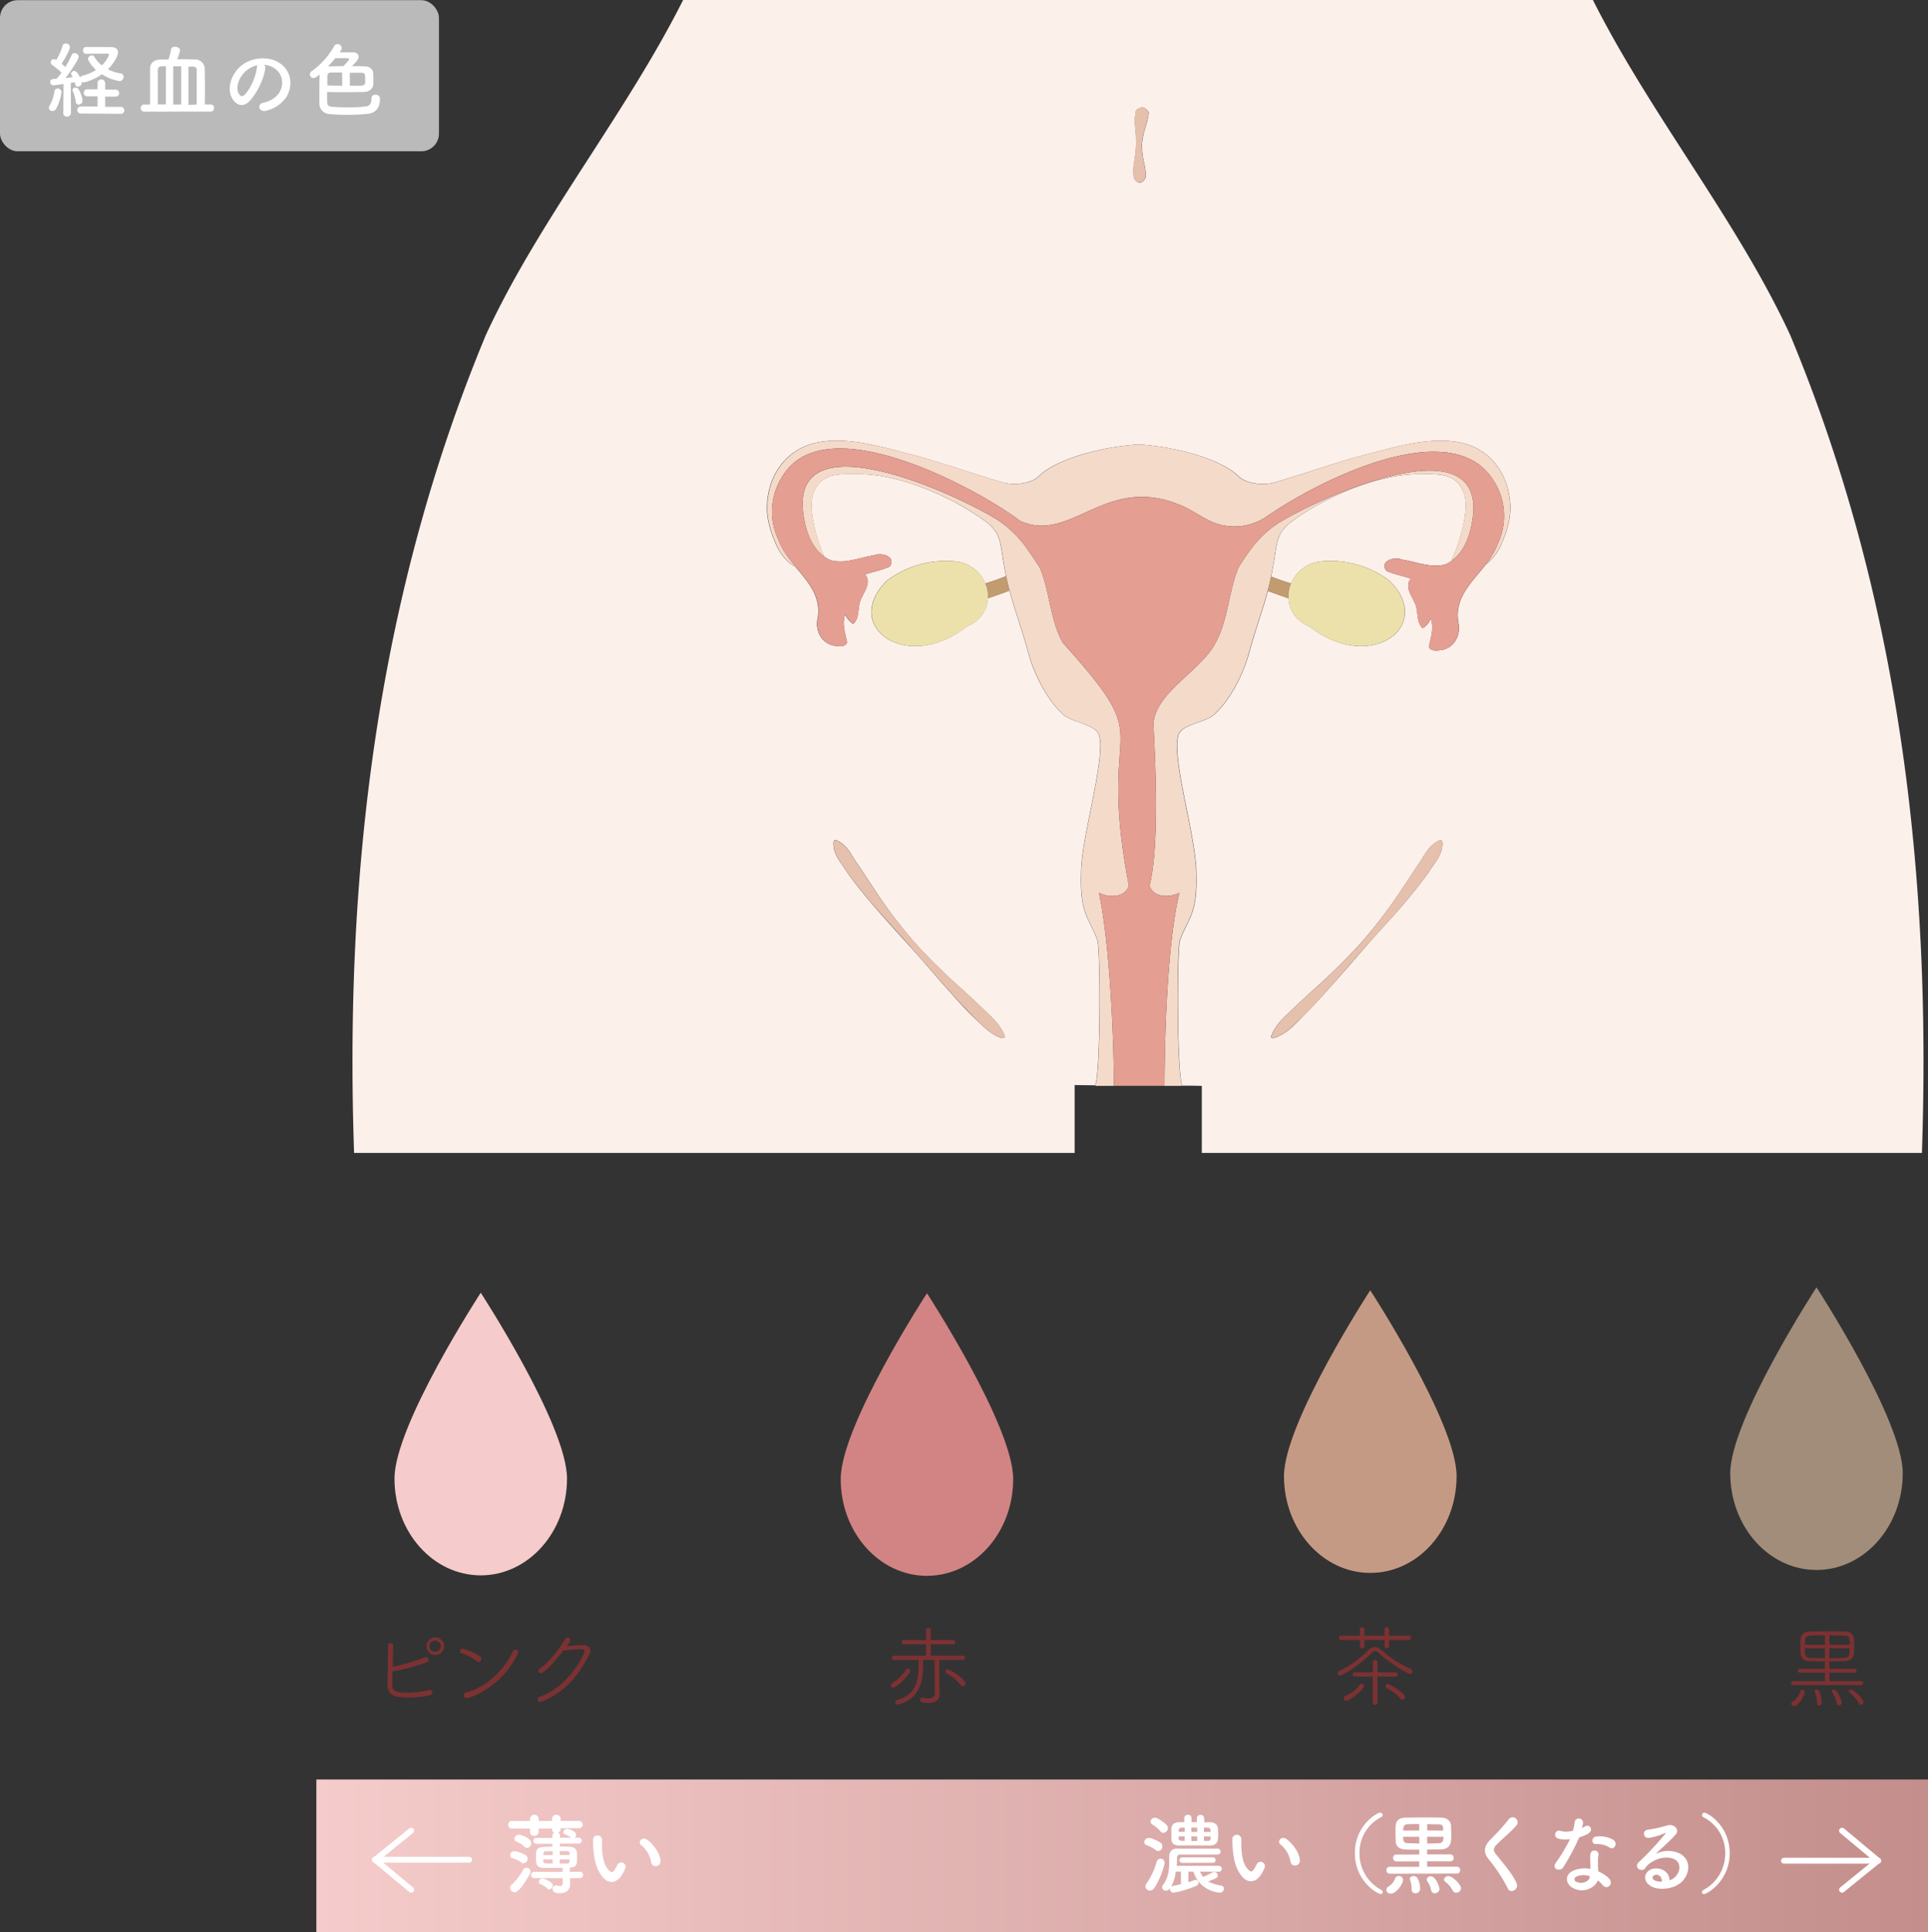 <svg xmlns="http://www.w3.org/2000/svg" xmlns:xlink="http://www.w3.org/1999/xlink" viewBox="0 0 655.2 656.56"><rect x="0" y="0" width="655.2" height="656.56" fill="#333333" stroke="none"/><defs><style>.cls-1{fill:#fcf0eb;}.cls-2{fill:#e5c0ac;}.cls-3{fill:#c29b6e;}.cls-4{fill:#ede1ab;}.cls-5{fill:#f4dac9;}.cls-6{fill:#e49e92;}.cls-7{fill:#bababa;}.cls-8{fill:#fff;}.cls-9{fill:#f5cccb;}.cls-10{fill:#d18483;}.cls-11{fill:#c59a84;}.cls-12{fill:#a18d7a;}.cls-13{fill:#7c3132;}.cls-14{fill:url(#名称未設定グラデーション_6);}.cls-15{fill:none;stroke:#fff;stroke-linecap:round;stroke-linejoin:round;stroke-width:2px;}</style><linearGradient id="名称未設定グラデーション_6" x1="107.51" y1="630.63" x2="655.2" y2="630.63" gradientUnits="userSpaceOnUse"><stop offset="0" stop-color="#f5cccb"/><stop offset="1" stop-color="#c38e8c"/></linearGradient></defs><g id="レイヤー_2" data-name="レイヤー 2"><g id="レイヤー_3" data-name="レイヤー 3"><path class="cls-1" d="M608.39,113.9C590.43,75,560.93,39,541.32,0H232.15C212.53,39,183,75,165.07,113.93c-37,89-48,182.89-44.74,277.84H365.2c0-7.69,0-15.38,0-23.07,2.35.06,4.69.07,7,.1,1.84-5.29,1.73-46.17.73-49.22-1.09-3.31-3.05-6.27-4.18-9.57-1.54-4.49-1.46-9.35-1.36-14.09.21-10.37,6.26-31.27,6.47-41.64a13.61,13.61,0,0,0-.43-4.59c-1.16-3.5-9.05-4.24-11.85-6.66-5.61-4.86-10.08-13.7-12.05-20.86-2.66-9.67-4.74-14.82-6.49-21.5-2.52,1-5.07,1.85-7.33,2.61a10.68,10.68,0,0,1-5.95,9,18,18,0,0,0-2.27,1.37c-20.37,14.88-41.43-1.22-26.11-16.31a33.27,33.27,0,0,1,23.05-6.59,12.34,12.34,0,0,1,10.4,7.52c2.18-.62,4.65-1.5,7.07-2.46-.48-2.26-.93-4.77-1.37-7.69-.38-2.58-.77-5.27-2.2-7.46a15.61,15.61,0,0,0-4.08-3.94c-11-8-28.75-15.63-42.32-15.6-6.93,0-12.13-.58-15.18,5.65-2.55,5.22.69,16.26,3.29,22.32a12.33,12.33,0,0,0,2.22,1.25c4.8,1.4,9.9-.9,14.69-1.63,2.72-1.15,7.83.51,5.36,3.83-2.64,1.21-5.6,1.72-8.35,2.66,2.49,2.82-.72,6.3-1.67,9.11-.81,2.62-.25,5.93-2.34,7.71a7.21,7.21,0,0,1-2.76-3.27c-1.07,3.18,0,6.39.67,9.45-.21,1.32-2,1.55-3.32,1.34-4.6-.22-7.3-4.15-6.84-8.62,1.75-8-3-13-7.51-18.46-2.71-1.16-5-4.26-6.33-7.15-1.88-4.15-3.33-8.61-3.24-13.17.21-9.89,5.75-18.58,15.26-21.32,10.89-3.13,24.1,1.17,33.69,3.6s21.75,6.82,31.26,9.52c3.58,1,9.49.5,12.14-2.11,2.86-2.84,8.15-5.42,14.62-7.37A89.72,89.72,0,0,1,387,151c14.35,1,28.51,5.47,33.93,10.84,2.65,2.61,8.56,3.13,12.14,2.11,9.51-2.7,21.67-7.1,31.26-9.52s22.8-6.73,33.69-3.6c9.51,2.74,15,11.43,15.26,21.32.1,4.56-1.36,9-3.24,13.17a15.89,15.89,0,0,1-5.07,6.46c-4.89,6.32-11.19,11.53-9.21,20.59.44,4.45-2.24,8.4-6.85,8.62-1.31.2-3.11,0-3.32-1.34.7-3.07,1.74-6.27.67-9.46a7.16,7.16,0,0,1-2.76,3.27c-2.09-1.77-1.53-5.09-2.34-7.7-.95-2.81-4.17-6.31-1.67-9.11-2.75-1-5.71-1.46-8.35-2.66-2.48-3.31,2.65-5,5.35-3.83,4.8.72,9.89,3,14.7,1.63a12.24,12.24,0,0,0,2.66-1.61,2,2,0,0,0-.56.2c2.66-5.65,6.6-18,3.86-23.6-3.05-6.23-8.25-5.63-15.18-5.65-13.56,0-31.36,7.59-42.32,15.6a15.61,15.61,0,0,0-4.08,3.94c-1.43,2.19-1.82,4.88-2.2,7.46-.44,3-.91,5.51-1.39,7.81,2.33.91,4.68,1.74,6.77,2.34a12.34,12.34,0,0,1,10.4-7.52,33.25,33.25,0,0,1,23.05,6.59c15.32,15.09-5.73,31.19-26.11,16.31a17.32,17.32,0,0,0-2.27-1.37,10.65,10.65,0,0,1-5.94-9c-2.18-.73-4.62-1.59-7-2.5-1.74,6.62-3.82,11.77-6.46,21.39-2,7.16-6.44,16-12.05,20.86-2.8,2.42-10.69,3.16-11.85,6.66a13.61,13.61,0,0,0-.43,4.59c.21,10.37,6.26,31.27,6.47,41.64.1,4.74.18,9.6-1.36,14.09-1.13,3.3-3.08,6.26-4.18,9.57-1,3.07-1.11,44.47.76,49.33,2.22,0,4.43,0,6.64.09,0,7.58,0,15.18,0,22.77H653.13C656.38,296.8,645.43,202.87,608.39,113.9Zm-324,171.68c4,1.83,5,5.41,7.24,8.3l6,9.07a161.06,161.06,0,0,0,13.23,17.37,203.31,203.31,0,0,0,15.55,15.38c2.7,2.45,5.39,4.91,8,7.44s5.42,4.88,6.91,8.62c.27.68,0,1.12-.7,1l-.17,0c-3.83-1.28-6.33-4-9-6.54s-5.14-5.24-7.6-8c-4.95-5.43-9.65-11.09-14.56-16.54s-9.9-10.84-14.62-16.52c-2.35-2.84-4.65-5.73-6.79-8.75-1.87-3.17-4.8-5.73-4.64-10.15C283.32,285.56,283.79,285.31,284.39,285.58ZM390.11,40.09c-.2,1-.49,2-.79,3a24.83,24.83,0,0,0-1.23,6.17,25.79,25.79,0,0,0,.76,6.23,23.47,23.47,0,0,1,.49,3.08c.08,1,.39,2-1.19,3.23A1.41,1.41,0,0,1,387,62l-.09,0c-1.79-.88-1.65-2-1.72-3.07a16.87,16.87,0,0,1,.16-3.25,62,62,0,0,0,.76-6.42,56.75,56.75,0,0,0-.36-6.47,20.88,20.88,0,0,1,0-3.26c.37-1-.51-2.29,2.07-2.93a1.73,1.73,0,0,1,1.26.22C391.24,38.2,390,39,390.11,40.09Zm95.42,256.3c-2.14,3-4.44,5.91-6.79,8.75-4.72,5.68-9.79,11-14.62,16.52s-9.6,11.1-14.55,16.54c-2.46,2.72-5,5.4-7.6,8s-5.13,5.26-9,6.54c-.69.23-1.11-.11-.94-.76l.06-.18c1.49-3.74,4.29-6.09,6.91-8.62s5.31-5,8-7.44a207,207,0,0,0,15.55-15.38A163.69,163.69,0,0,0,475.84,303l6-9.07c2.22-2.89,3.27-6.47,7.24-8.3.63-.29,1.08,0,1.1.66C490.33,290.66,487.4,293.22,485.53,296.39Z"/><path class="cls-2" d="M294.72,305.14c4.72,5.68,9.79,11,14.62,16.52S319,332.77,323.9,338.2c2.46,2.72,5,5.4,7.6,8s5.13,5.26,9,6.54l.17,0c.66.14,1-.3.7-1-1.49-3.74-4.28-6.09-6.91-8.62s-5.31-5-8-7.44a203.31,203.31,0,0,1-15.55-15.38A161.06,161.06,0,0,1,297.63,303l-6-9.07c-2.22-2.89-3.27-6.47-7.24-8.3-.6-.27-1.07,0-1.1.66-.16,4.42,2.77,7,4.64,10.15C290.07,299.41,292.37,302.3,294.72,305.14Z"/><path class="cls-2" d="M489.07,285.58c-4,1.83-5,5.41-7.24,8.3l-6,9.07a163.69,163.69,0,0,1-13.23,17.37,207,207,0,0,1-15.55,15.38c-2.71,2.45-5.4,4.91-8,7.44s-5.42,4.88-6.91,8.62l-.06.18c-.17.65.25,1,.94.76,3.83-1.28,6.32-4,9-6.54s5.14-5.24,7.6-8c4.95-5.44,9.64-11.09,14.55-16.54s9.9-10.84,14.62-16.52c2.35-2.84,4.65-5.73,6.79-8.75,1.87-3.17,4.8-5.73,4.64-10.15C490.15,285.59,489.7,285.29,489.07,285.58Z"/><path class="cls-2" d="M389,36.77a1.73,1.73,0,0,0-1.26-.22c-2.58.64-1.7,1.9-2.07,2.93a20.88,20.88,0,0,0,0,3.26,56.75,56.75,0,0,1,.36,6.47,62,62,0,0,1-.76,6.42,16.87,16.87,0,0,0-.16,3.25c.07,1.07-.07,2.19,1.72,3.07l.09,0a1.41,1.41,0,0,0,1.19-.17c1.58-1.21,1.27-2.19,1.19-3.23a23.47,23.47,0,0,0-.49-3.08,25.79,25.79,0,0,1-.76-6.23,24.83,24.83,0,0,1,1.23-6.17c.3-1,.59-2,.79-3C390,39,391.24,38.2,389,36.77Z"/><path class="cls-3" d="M334.89,198.28a11.63,11.63,0,0,1,.88,5c2.26-.76,4.81-1.66,7.33-2.61-.4-1.52-.78-3.11-1.14-4.85C339.54,196.78,337.07,197.66,334.89,198.28Z"/><path class="cls-3" d="M437.84,203.28a11.47,11.47,0,0,1,.87-5c-2.09-.6-4.44-1.43-6.77-2.34-.37,1.73-.75,3.32-1.15,4.84C433.22,201.69,435.66,202.55,437.84,203.28Z"/><path class="cls-4" d="M324.49,190.76a33.27,33.27,0,0,0-23.05,6.59c-15.32,15.09,5.74,31.19,26.11,16.31a18,18,0,0,1,2.27-1.37,10.68,10.68,0,0,0,5.95-9,11.63,11.63,0,0,0-.88-5A12.34,12.34,0,0,0,324.49,190.76Z"/><path class="cls-4" d="M443.78,212.29a17.32,17.32,0,0,1,2.27,1.37c20.38,14.88,41.43-1.22,26.11-16.31a33.25,33.25,0,0,0-23.05-6.59,12.34,12.34,0,0,0-10.4,7.52,11.47,11.47,0,0,0-.87,5A10.65,10.65,0,0,0,443.78,212.29Z"/><path class="cls-5" d="M400.93,319.58c1.1-3.31,3.05-6.27,4.18-9.57,1.54-4.49,1.46-9.35,1.36-14.09-.21-10.37-6.26-31.27-6.47-41.64a13.61,13.61,0,0,1,.43-4.59c1.16-3.5,9.05-4.24,11.85-6.66,5.61-4.86,10.08-13.7,12.05-20.86,2.64-9.62,4.72-14.77,6.46-21.39.4-1.52.78-3.11,1.15-4.84.48-2.3.95-4.84,1.39-7.81.38-2.58.77-5.27,2.2-7.46a15.61,15.61,0,0,1,4.08-3.94c11-8,28.76-15.63,42.32-15.6,6.93,0,12.13-.58,15.18,5.65,2.74,5.61-1.2,17.95-3.86,23.6a2,2,0,0,1,.56-.2c4.69-3.67,6.41-10.48,6.89-16.28,1.53-30.28-55.86-3-66.9,4.28a36.28,36.28,0,0,0-9,8.83h0c-1.41,1.9-2.71,3.89-3.94,5.91-3.36,8.06-3.46,17.7-7.74,25.45-2.86,5.61-9.32,10.36-14.36,15.52h0c-3.54,3.63-6.39,7.46-6.8,11.93.54,10.56,2.25,41.29-1.31,55.18,1.45,4.14,6.85,4.06,10.2,2.34-4.34,17.33-5.08,51.22-5.1,65.65h6l0-.09C399.82,364.05,399.92,322.65,400.93,319.58Z"/><path class="cls-5" d="M266.23,161.37c15-23.54,67.27,5.55,80.45,15.64,5,2.27,9.47,1.9,14,.49,5.71-1.8,11.41-5.28,18-7.23,7-2.07,15.08-2.44,25.29,2.68,2.13,1.23,4.26,2.53,6.45,3.69h0l.13.06a19.37,19.37,0,0,0,20-1.25c19.13-13.15,62.51-34.29,76.68-12.65a22,22,0,0,1,1.91,21.68,26,26,0,0,1-4.22,7.3,15.89,15.89,0,0,0,5.07-6.46c1.88-4.15,3.34-8.61,3.24-13.17-.21-9.89-5.75-18.58-15.26-21.32-10.89-3.13-24.1,1.17-33.69,3.6S442.54,161.25,433,164c-3.58,1-9.49.5-12.14-2.11C415.47,156.47,401.31,152,387,151a89.72,89.72,0,0,0-19.31,3.47c-6.47,1.95-11.76,4.53-14.62,7.37-2.65,2.61-8.56,3.13-12.14,2.11-9.51-2.7-21.67-7.1-31.26-9.52s-22.8-6.73-33.69-3.6c-9.51,2.74-15.05,11.43-15.26,21.32-.09,4.56,1.36,9,3.24,13.17,1.31,2.89,3.62,6,6.33,7.15-2.37-2.86-4.68-5.83-5.93-9.42A22,22,0,0,1,266.23,161.37Z"/><path class="cls-5" d="M373.44,303.35c3.35,1.72,8.76,1.8,10.2-2.34-8.86-45.89,2.56-47.89-6.83-63.18-2.88-4.69-7.71-10.62-15.68-19.46-4.27-7.75-4.38-17.39-7.74-25.45-1.3-2-2.6-4-4-5.94a38,38,0,0,0-9.72-9.88c-11-7.31-68.44-34.91-66.9-4.63.49,6,2.29,13.06,7.33,16.63-2.6-6.06-5.84-17.1-3.29-22.32,3.05-6.23,8.25-5.63,15.18-5.65,13.57,0,31.36,7.59,42.32,15.6a15.61,15.61,0,0,1,4.08,3.94c1.43,2.19,1.82,4.88,2.2,7.46.44,2.92.89,5.43,1.37,7.69.36,1.74.74,3.33,1.14,4.85,1.75,6.68,3.83,11.83,6.49,21.5,2,7.16,6.44,16,12.05,20.86,2.8,2.42,10.69,3.16,11.85,6.66a13.61,13.61,0,0,1,.43,4.59c-.21,10.37-6.26,31.27-6.47,41.64-.1,4.74-.18,9.6,1.36,14.09,1.13,3.3,3.09,6.26,4.18,9.57,1,3.05,1.11,43.93-.73,49.22l-.06.2h6.34C378.54,354.49,377.28,321.15,373.44,303.35Z"/><path class="cls-6" d="M400.85,303.35c-3.35,1.72-8.75,1.8-10.2-2.34,3.56-13.89,1.85-44.62,1.31-55.18.41-4.47,3.26-8.3,6.8-11.93h0c5-5.16,11.5-9.91,14.36-15.52,4.28-7.75,4.38-17.39,7.74-25.45,1.23-2,2.53-4,3.94-5.91h0a36.28,36.28,0,0,1,9-8.83c11-7.31,68.43-34.56,66.9-4.28-.48,5.8-2.2,12.61-6.89,16.28a12.24,12.24,0,0,1-2.66,1.61c-4.81,1.39-9.9-.91-14.7-1.63-2.7-1.16-7.83.52-5.35,3.83,2.64,1.2,5.6,1.71,8.35,2.66-2.5,2.8.72,6.3,1.67,9.11.81,2.61.25,5.93,2.34,7.7a7.16,7.16,0,0,0,2.76-3.27c1.07,3.19,0,6.39-.67,9.46.21,1.31,2,1.54,3.32,1.34,4.61-.22,7.29-4.17,6.85-8.62-2-9.06,4.32-14.27,9.21-20.59a26,26,0,0,0,4.22-7.3,22,22,0,0,0-1.91-21.68c-14.17-21.64-57.55-.5-76.68,12.65a19.37,19.37,0,0,1-20,1.25l-.13-.06h0c-2.19-1.16-4.32-2.46-6.45-3.69-10.21-5.12-18.27-4.75-25.29-2.68-6.64,1.95-12.34,5.43-18,7.23-4.51,1.41-9,1.78-14-.49-13.18-10.09-65.42-39.18-80.45-15.64a22,22,0,0,0-1.91,21.68c1.25,3.59,3.56,6.56,5.93,9.42,4.5,5.43,9.26,10.43,7.51,18.46-.46,4.47,2.24,8.4,6.84,8.62,1.32.21,3.11,0,3.32-1.34-.71-3.06-1.74-6.27-.67-9.45A7.21,7.21,0,0,0,290,212c2.09-1.78,1.53-5.09,2.34-7.71.95-2.81,4.16-6.29,1.67-9.11,2.75-.94,5.71-1.45,8.35-2.66,2.47-3.32-2.64-5-5.36-3.83-4.79.73-9.89,3-14.69,1.63a12.33,12.33,0,0,1-2.22-1.25c-5-3.57-6.84-10.65-7.33-16.63-1.54-30.28,55.87-2.68,66.9,4.63a38,38,0,0,1,9.72,9.88c1.4,1.93,2.7,3.93,4,5.94,3.36,8.06,3.47,17.7,7.74,25.45,8,8.84,12.8,14.77,15.68,19.46,9.39,15.29-2,17.29,6.83,63.18-1.44,4.14-6.85,4.06-10.2,2.34,3.84,17.8,5.1,51.14,5.1,65.65h17.21C395.77,354.57,396.51,320.68,400.85,303.35Z"/><rect class="cls-7" y="0.06" width="149.17" height="51.35" rx="6"/><path class="cls-8" d="M17.82,37.71a1.14,1.14,0,0,1-1.23-1.07,1.48,1.48,0,0,1,.25-.75,13.12,13.12,0,0,0,1.65-4.82,1.07,1.07,0,0,1,1.12-1,1.24,1.24,0,0,1,1.29,1.23A16.58,16.58,0,0,1,19.05,37,1.44,1.44,0,0,1,17.82,37.71Zm3.69.58.09-9.74c-.28.06-3.14.42-3.53.42a1.06,1.06,0,0,1-1-1.12,1,1,0,0,1,.9-1l1.26-.08a21.11,21.11,0,0,0,1.68-2.1,26.17,26.17,0,0,0-3.16-2.58,1.08,1.08,0,0,1,.56-2,1.59,1.59,0,0,1,.81.28,19.32,19.32,0,0,0,2.13-4.79,1,1,0,0,1,1.09-.78,1.32,1.32,0,0,1,1.43,1.14c0,1.12-2.44,5.16-2.83,5.72.45.36.87.72,1.26,1.09a30.16,30.16,0,0,0,2.13-4,1.05,1.05,0,0,1,1-.7,1.36,1.36,0,0,1,1.4,1.24c0,1-3.16,5.54-4.48,7.22.93-.08,1.79-.2,2.47-.28-.51-.9-.56-1-.56-1.18a1,1,0,0,1,1.06-.92c.56,0,1.15.39,2,2.24a1.24,1.24,0,0,1,.9-.67,16.15,16.15,0,0,0,4.51-1.91C31,22.22,29.91,20.57,29.91,20a1.3,1.3,0,0,1,1.32-1.18.93.93,0,0,1,.81.45,10.26,10.26,0,0,0,2.55,2.94,9,9,0,0,0,2.46-3.61c0-.25-.28-.37-.44-.37H35.49c-1.8,0-4.48,0-6.25.06h0a1,1,0,0,1-1-1.15,1,1,0,0,1,1-1.17c.95,0,2.21,0,3.5,0,1.84,0,3.78,0,5.15.05,1.62,0,2.21.84,2.21,1.8,0,1.2-1.46,3.78-3.44,5.74a15.38,15.38,0,0,0,4.31,1.37A1.21,1.21,0,0,1,42,26.17a1.37,1.37,0,0,1-1.45,1.37,15,15,0,0,1-5.91-2.32A17.28,17.28,0,0,1,28.54,28a1.24,1.24,0,0,1-.75-.22,1.27,1.27,0,0,1,0,.28,1.35,1.35,0,0,1-1.26,1.37,1,1,0,0,1-1-.93,3.06,3.06,0,0,0-.14-.56l-1.34.23.06,10.13a1.29,1.29,0,0,1-1.35,1.32,1.24,1.24,0,0,1-1.29-1.29Zm4.2-3.8a10.67,10.67,0,0,0-.92-3.36,1.35,1.35,0,0,1-.14-.51.94.94,0,0,1,1-.87,1.22,1.22,0,0,1,1,.54,9.2,9.2,0,0,1,1.4,3.92,1.33,1.33,0,0,1-1.31,1.34A1.05,1.05,0,0,1,25.71,34.49Zm1.82,4.08a1.16,1.16,0,0,1-1.26-1.17,1.18,1.18,0,0,1,1.26-1.21l5.63,0,0-3.47-3.52,0a1.19,1.19,0,1,1,0-2.38l3.52,0,0-2.22A1.2,1.2,0,0,1,34.39,27a1.25,1.25,0,0,1,1.35,1.23l0,2.22,3.44,0a1.22,1.22,0,0,1,1.32,1.2,1.21,1.21,0,0,1-1.32,1.18l-3.44,0,0,3.47,5.21,0a1.19,1.19,0,0,1,1.29,1.21,1.17,1.17,0,0,1-1.29,1.17Z"/><path class="cls-8" d="M49,37.93a1.14,1.14,0,0,1-1.18-1.2A1.16,1.16,0,0,1,49,35.52h2c0-1.73,0-4.09,0-6.35s0-4.46,0-5.83c0-2,1.46-3.08,3.56-3.11.89,0,1.79,0,2.71-.05a22.62,22.62,0,0,0,.87-3.39c.08-.62.73-.9,1.4-.9s1.65.42,1.65,1.24a12.65,12.65,0,0,1-1,3h1.48c1.51,0,3,0,4.51.08a3.26,3.26,0,0,1,3.41,3.17c0,1.23.06,3.39.06,5.68s0,4.68-.06,6.44h2a1.14,1.14,0,0,1,1.15,1.21,1.15,1.15,0,0,1-1.15,1.2Zm7.39-15.4-1.51,0a1.17,1.17,0,0,0-1.26,1.09c0,1.15,0,3.22,0,5.46s0,4.62,0,6.41h2.77Zm5.18,0H58.87v13h2.69Zm5.27,13c0-2.15,0-5.26,0-7.89,0-1.66,0-3.11,0-4,0-.61-.47-1-1.2-1-.53,0-1.06,0-1.6,0v13Z"/><path class="cls-8" d="M90.14,23.31c-.45,3.56-3,8.85-5.66,11.34-2.16,2-4.51.9-5.74-1.51-1.76-3.47.11-8.68,3.86-11.28,3.45-2.38,8.57-2.77,12.1-.65C99,23.82,99.74,29,97.3,33a11.63,11.63,0,0,1-6.83,4.62c-2.46.65-3.33-2.18-.92-2.74a8.7,8.7,0,0,0,5.21-3.14c2-3.13,1.23-6.8-1.54-8.56A7.26,7.26,0,0,0,89.74,22,1.39,1.39,0,0,1,90.14,23.31Zm-6.22.54c-2.6,2-4,5.74-2.83,7.89.42.81,1.15,1.23,1.85.62C85,30.51,87,26.06,87.28,23a2,2,0,0,1,.25-.86A9.12,9.12,0,0,0,83.92,23.85Z"/><path class="cls-8" d="M111.17,33.81c0,1.32,0,2.33,1.48,2.44,1.79.17,3.75.25,5.68.25a46.3,46.3,0,0,0,6.11-.36c1.54-.2,1.79-1.43,1.79-2.69a1.24,1.24,0,0,1,1.37-1.26,1.4,1.4,0,0,1,1.52,1.23c0,1.26,0,4.79-4.23,5.27a64.87,64.87,0,0,1-6.81.33c-2.21,0-4.36-.08-6.07-.25A3.61,3.61,0,0,1,108.54,35V32.72c0-2.49,0-5.46.08-7.45-1.23,1.12-1.71,1.26-2.07,1.26a1.22,1.22,0,0,1-1.23-1.26,1.38,1.38,0,0,1,.67-1.14,25.9,25.9,0,0,0,7.53-8.38,1.35,1.35,0,0,1,1.2-.78,1.41,1.41,0,0,1,1.4,1.32c0,.25,0,.53-.67,1.48.79,0,1.71,0,2.55,0s1.6,0,2,0c1.24.06,1.85.7,1.85,1.51s-.59,1.57-2.29,3.19c1.4,0,2.85,0,4.28.06,1.71,0,2.88,1,3,2.16,0,.42.05,1.2.05,2s0,1.57-.05,2c-.09,1.37-1.23,2.49-3.11,2.55s-3.84.08-5.8.08c-2.24,0-4.5,0-6.74-.06C111.17,32,111.17,33,111.17,33.81Zm5.09-9.18c-1.31,0-2.57,0-3.75,0a1.14,1.14,0,0,0-1.26,1c0,.7,0,2.6,0,3.38,1.65.06,3.38.09,5.06.09Zm2.38-4.54c0-.28-.22-.33-2.24-.33-.78,0-1.68,0-2.46,0a34.21,34.21,0,0,1-2.49,2.77c.08,0,.14,0,.22,0,1.54,0,3.22-.06,5-.06C118.39,20.82,118.64,20.26,118.64,20.09Zm.26,9.05c4.7,0,5.09,0,5.2-1a9.68,9.68,0,0,0,0-1c0-1.94,0-2.38-1.31-2.41s-2.55,0-3.92,0Z"/><path class="cls-9" d="M134.06,502.43c0-18.16,29.31-63.15,29.31-63.15s29.32,45,29.32,63.15-13.13,32.89-29.32,32.89S134.06,520.59,134.06,502.43Z"/><path class="cls-10" d="M285.7,502.6c0-18.16,29.31-63.15,29.31-63.15s29.31,45,29.31,63.15S331.2,535.48,315,535.48,285.7,520.76,285.7,502.6Z"/><path class="cls-11" d="M436.34,501.6c0-18.16,29.31-63.15,29.31-63.15S495,483.44,495,501.6s-13.13,32.89-29.32,32.89S436.34,519.76,436.34,501.6Z"/><path class="cls-12" d="M588,500.6c0-18.16,29.31-63.15,29.31-63.15s29.31,45,29.31,63.15-13.12,32.89-29.31,32.89S588,518.77,588,500.6Z"/><path class="cls-13" d="M133.3,572.5c0,2.34,1.83,2.67,4.65,2.67a30.27,30.27,0,0,0,7.65-.84,1.2,1.2,0,0,1,.45-.09.9.9,0,0,1,.93.87c0,.39-.3.81-1,1a31.46,31.46,0,0,1-7,.69c-5.31,0-7.29-.69-7.29-4.71,0-3.3.18-9.51.21-12.9a.75.75,0,0,1,.81-.81.87.87,0,0,1,.93.81c0,.69-.15,6.66-.15,7.17a67.75,67.75,0,0,0,10.71-3.12,1.36,1.36,0,0,1,.54-.12.88.88,0,0,1,.93.84,1.11,1.11,0,0,1-.87,1,70.76,70.76,0,0,1-11.37,3C133.39,568.75,133.3,571.87,133.3,572.5Zm14.64-10.11a3,3,0,1,1,3-3A3,3,0,0,1,147.94,562.39Zm0-4.86a1.88,1.88,0,1,0,0,3.75,1.88,1.88,0,0,0,1.89-1.86A1.92,1.92,0,0,0,147.94,557.53Z"/><path class="cls-13" d="M161.92,564.46a13.38,13.38,0,0,0-5-2.61.68.68,0,0,1-.51-.72.89.89,0,0,1,.87-.9,18.41,18.41,0,0,1,5.91,2.67,1,1,0,0,1,.39.78,1.08,1.08,0,0,1-1,1.08A1,1,0,0,1,161.92,564.46Zm-3.27,12.6a1,1,0,0,1-1.05-1,1.06,1.06,0,0,1,.93-1c6.51-1.65,12.9-7.53,15.81-14a.88.88,0,0,1,.81-.51.91.91,0,0,1,.93.9,1.18,1.18,0,0,1-.15.6C170.47,573.34,159.85,577.06,158.65,577.06Z"/><path class="cls-13" d="M183.82,568.57a.79.79,0,0,1-.84-.75,1.1,1.1,0,0,1,.57-.87c3-2,6.84-7,8.55-10.08a.8.8,0,0,1,.75-.42.86.86,0,0,1,.93.81c0,.33-.15.66-1.17,2.1,1.83-.15,5.16-.33,5.52-.33,1.59,0,2.52.84,2.52,1.92a2.37,2.37,0,0,1-.27,1c-3.12,6.39-8,13-16.14,16.23a2,2,0,0,1-.66.15.83.83,0,0,1-.9-.78,1.07,1.07,0,0,1,.84-1c9.33-3.21,15.09-14,15.09-15.42,0-.48-.33-.75-1-.75-.81,0-3.87.27-6.21.48C190,562.9,185.23,568.57,183.82,568.57Z"/><path class="cls-13" d="M303.58,573.46a.83.83,0,0,1-.84-.81.78.78,0,0,1,.45-.69,14.06,14.06,0,0,0,4.65-4.56.79.79,0,0,1,.66-.39.83.83,0,0,1,.81.81C309.31,568.9,304.81,573.46,303.58,573.46Zm14-9.39-2,0-1.86,0c0,.48,0,1,0,1.53,0,4.89-.72,11.49-8.22,13.53a2.35,2.35,0,0,1-.42.06.77.77,0,0,1-.84-.78.73.73,0,0,1,.57-.75c6.57-1.65,7.35-6.81,7.35-12,0-.54,0-1.08,0-1.62l-8.31,0a.72.72,0,1,1,0-1.44l10.83,0v-3.84l-7.5,0a.7.7,0,0,1-.75-.72.74.74,0,0,1,.75-.75l7.5,0,0-3.36a.73.73,0,0,1,.81-.72.75.75,0,0,1,.81.72v3.36l7.59,0a.71.71,0,0,1,.75.75.7.7,0,0,1-.75.72l-7.59,0,0,3.84,10.92,0a.71.71,0,0,1,.75.75.68.68,0,0,1-.72.69l-8.07,0,.06,8,.09,3.36v.15c0,1.44-.69,3.15-3.87,3.15-1.56,0-2.76-.15-2.76-1a.78.78,0,0,1,.78-.81h.15a10.39,10.39,0,0,0,2,.24c1.26,0,2.07-.48,2.07-2.1Zm8.94,8.58a15,15,0,0,0-4.95-4.08.58.58,0,0,1-.33-.54.85.85,0,0,1,.81-.81c.78,0,6.06,3.42,6.06,4.83a1,1,0,0,1-.93,1A.83.83,0,0,1,326.53,572.65Z"/><path class="cls-13" d="M468.54,561.73a1.92,1.92,0,0,0-1.26-.66,1.69,1.69,0,0,0-1.2.66c-3.51,3.72-9.75,7.65-10.65,7.65a.84.84,0,0,1-.84-.87.78.78,0,0,1,.51-.72,33.1,33.1,0,0,0,9.93-7.11,2.9,2.9,0,0,1,2.16-1,3.5,3.5,0,0,1,2.28,1,36.31,36.31,0,0,0,10,6.45.79.79,0,0,1,.54.78.9.9,0,0,1-.87.9C478.14,568.78,471.66,564.67,468.54,561.73Zm3.51-4.44v2.1a.72.72,0,0,1-.78.72.69.69,0,0,1-.75-.66v-2.16h-6.84v2.1a.73.73,0,0,1-.78.75.71.71,0,0,1-.75-.69v-2.16l-6.42,0a.69.69,0,0,1-.75-.69.75.75,0,0,1,.75-.78l6.42,0v-2.19a.67.67,0,0,1,.75-.63.7.7,0,0,1,.78.66v2.16h6.84v-2.19a.67.67,0,0,1,.75-.66.72.72,0,0,1,.78.69v2.16l6.72,0a.7.7,0,0,1,.72.75.69.69,0,0,1-.72.72ZM457.53,577.9a.87.87,0,0,1-.87-.87.77.77,0,0,1,.54-.72,10.92,10.92,0,0,0,4.95-3.93.67.67,0,0,1,.54-.3.91.91,0,0,1,.84.87C463.53,574.09,458.88,577.9,457.53,577.9Zm9-8.19-6.15,0a.72.72,0,1,1,0-1.44l6.15,0v-3.39a.78.78,0,0,1,1.56,0v3.39l6.21,0a.72.72,0,0,1,0,1.44l-6.21,0v8.85a.76.76,0,0,1-.78.78.76.76,0,0,1-.81-.78Zm9.45,7.56a14.13,14.13,0,0,0-4.8-3.63.67.67,0,0,1-.39-.6.82.82,0,0,1,.78-.81c.81,0,5.91,3.15,5.91,4.47a.92.92,0,0,1-.87.9A.78.78,0,0,1,476,577.27Z"/><path class="cls-13" d="M609.33,572.62a.65.65,0,0,1-.66-.69.65.65,0,0,1,.66-.66l10.83,0v-2.88l-8.52,0a.66.66,0,0,1,0-1.32l8.52,0v-2.52c-1.74,0-3.48-.06-5.13-.09-3.21-.09-3.21-2-3.21-4.8,0-.9,0-1.77.06-2.58.06-1.5,1-2.64,3.15-2.67,1.53,0,3.63-.06,5.76-.06s4.38,0,6.18.06c2.07,0,3,1.17,3.09,2.52.06.69.06,1.5.06,2.31s0,1.65-.06,2.4c-.09,1.68-1.14,2.76-3.18,2.82-1.71,0-3.48.09-5.22.09v2.52l8.64,0a.66.66,0,0,1,0,1.32l-8.64,0v2.88l10.8,0a.62.62,0,0,1,.63.66.63.63,0,0,1-.63.69ZM608.7,579a.8.8,0,0,1,.45-.66,6.54,6.54,0,0,0,2.67-3.57.69.69,0,0,1,.69-.57.79.79,0,0,1,.81.72c0,1.17-2.13,4.83-3.69,4.83A.87.87,0,0,1,608.7,579Zm11.46-23.28c-1.83,0-3.6,0-4.8.06-2,0-2,1.59-2,3.12h6.84Zm0,4.38h-6.84c0,2,0,3.21,2.07,3.27,1.32,0,3,.06,4.77.06Zm-2.67,18.72a10.43,10.43,0,0,0-.81-4,.56.56,0,0,1-.06-.21c0-.3.36-.48.72-.48,1.41,0,1.74,3.87,1.74,4.47a.91.91,0,0,1-.9.93A.68.68,0,0,1,617.49,578.77Zm11.1-19.92c0-2,0-3.09-2-3.12-1.2,0-3-.06-4.92-.06v3.18Zm-6.93,1.2v3.33c1.71,0,3.39,0,4.8-.06,2.13,0,2.13-1.26,2.13-3.27Zm2.55,18.72a10.15,10.15,0,0,0-1.68-3.84.48.48,0,0,1-.09-.27c0-.33.39-.57.78-.57,1.08,0,2.64,3.39,2.64,4.41a.92.92,0,0,1-.9,1A.76.76,0,0,1,624.21,578.77Zm7.47,0a11.34,11.34,0,0,0-3.21-3.69.46.46,0,0,1-.21-.36.75.75,0,0,1,.81-.63c.93,0,4.2,3.12,4.2,4.26a.9.9,0,0,1-.87.9A.82.82,0,0,1,631.68,578.77Z"/><rect class="cls-14" x="107.51" y="604.69" width="547.7" height="51.88"/><line class="cls-15" x1="127.4" y1="631.96" x2="159.44" y2="631.96"/><line class="cls-15" x1="139.72" y1="642.15" x2="127.49" y2="631.96"/><line class="cls-15" x1="127.7" y1="631.83" x2="139.71" y2="622.09"/><path class="cls-8" d="M193.7,638.24l.06,1.89v.06c0,1.38-.72,3.12-3.48,3.12-1.2,0-2.49-.12-2.49-1.41a1.11,1.11,0,0,1,1.11-1.2,1.23,1.23,0,0,1,.33,0,5.75,5.75,0,0,0,1.08.18c.6,0,.93-.3.93-1.29v-1.38h-9.6a1.07,1.07,0,1,1,0-2.13h9.57v-.9a1.1,1.1,0,0,1,.09-.45c-2.19,0-4.77,0-6.36,0-2.79,0-2.79-1.47-2.79-3.57,0-3.39.27-3.63,5.58-3.63v-1H182.3a1,1,0,0,1-1.05-1,1,1,0,0,1,1.05-1h5.43v-.72a1.13,1.13,0,0,1,.63-1.05,1.11,1.11,0,0,1-.75-1v-.39h-4.56v1.14a1.4,1.4,0,0,1-1.53,1.32,1.25,1.25,0,0,1-1.38-1.2v-1.26h-6.09A1.25,1.25,0,0,1,172.7,620a1.23,1.23,0,0,1,1.35-1.23h6.09v-.9a1.48,1.48,0,0,1,2.91,0v.9h4.56v-.9a1.48,1.48,0,0,1,2.91,0v.9h6.18A1.2,1.2,0,0,1,198,620a1.24,1.24,0,0,1-1.32,1.26h-6.18v.27a1.21,1.21,0,0,1-.84,1.17,1.13,1.13,0,0,1,.63,1.05v.72h3.78a6,6,0,0,0-2.1-1.11.69.69,0,0,1-.51-.69,1.26,1.26,0,0,1,1.14-1.2c.33,0,3.15.54,3.15,2a1.48,1.48,0,0,1-.39,1h1.29a1,1,0,0,1,1.05,1,1,1,0,0,1-1.05,1h-6.36v1c1.14,0,2.25,0,3.12.06,1.8,0,2.55.93,2.64,1.92,0,.42.06,1,.06,1.56,0,2.61-.12,3.54-2.58,3.66a.82.82,0,0,1,.12.48v.9h3.57a1.07,1.07,0,0,1,0,2.13Zm-20.37,3.24a1.41,1.41,0,0,1,.48-1,19.57,19.57,0,0,0,4-5.13,1.31,1.31,0,0,1,2.46.63,1.66,1.66,0,0,1-.24.87c-3.42,6.15-4.83,6.15-5.19,6.15A1.55,1.55,0,0,1,173.33,641.48Zm3.75-8.64a10.65,10.65,0,0,0-2.88-1.41,1.06,1.06,0,0,1-.84-1,1.48,1.48,0,0,1,1.47-1.41,11.67,11.67,0,0,1,3.72,1.32,1.4,1.4,0,0,1,.72,1.23,1.53,1.53,0,0,1-1.41,1.59A1.44,1.44,0,0,1,177.08,632.84Zm1.08-5.37a7.2,7.2,0,0,0-2.67-1.65,1,1,0,0,1-.69-.93,1.54,1.54,0,0,1,1.5-1.44c.87,0,4.23,1.23,4.23,2.85a1.64,1.64,0,0,1-1.44,1.65A1.19,1.19,0,0,1,178.16,627.47Zm7.8,14.25a6.27,6.27,0,0,0-2.31-1.47.8.8,0,0,1-.54-.75,1.27,1.27,0,0,1,1.23-1.17c.33,0,3.51,1,3.51,2.37a1.37,1.37,0,0,1-1.2,1.35A1,1,0,0,1,186,641.72Zm1.86-12.66c-.81,0-1.56,0-2.1,0-.84,0-1,.33-1.05.78,0,.15,0,.33,0,.54h3.18Zm0,2.76h-3.18c0,.24,0,.48,0,.66,0,.54.3.72,1.08.75.57,0,1.26,0,2.07,0Zm5.73-2c0-.81-.15-.81-3.33-.81v1.35h3.33Zm-3.33,2v1.44c.84,0,1.65,0,2.31,0s1-.18,1-.78c0-.18,0-.42,0-.63Z"/><path class="cls-8" d="M205.07,638.15c-2.16-2.34-3.15-5.82-3.39-9.6a29.88,29.88,0,0,1-.15-3.33,1.53,1.53,0,1,1,3.06,0c.06,1.17-.06,1.23,0,2.61.12,3.15.69,6.12,2.37,7.74.78.75,1.17.84,1.83-.06a11.8,11.8,0,0,0,1-1.77,1.47,1.47,0,0,1,2.73,1.08,13.73,13.73,0,0,1-1.17,2.31C209.42,640.22,206.75,640,205.07,638.15Zm16.23-5.28a9.47,9.47,0,0,0-3.33-5.82c-1.44-1,.18-3.21,2-1.86,2.13,1.59,4.2,4.41,4.5,7C224.69,634.34,221.72,634.94,221.3,632.87Z"/><path class="cls-8" d="M392.81,628.72a11.5,11.5,0,0,0-3.18-1.74,1,1,0,0,1-.75-1,1.49,1.49,0,0,1,1.47-1.44c1.32,0,3.84,1.47,4,1.62a1.44,1.44,0,0,1,.66,1.23,1.58,1.58,0,0,1-1.41,1.62A1.37,1.37,0,0,1,392.81,628.72Zm-2,13.71a1.46,1.46,0,0,1-1.23-2.34,24.91,24.91,0,0,0,3.54-7.56,1.27,1.27,0,0,1,1.26-.93,1.35,1.35,0,0,1,1.38,1.38c0,1.14-1.74,6.12-3.51,8.61A1.77,1.77,0,0,1,390.8,642.43Zm3.57-20.13a12.55,12.55,0,0,0-2.82-2.37,1.06,1.06,0,0,1-.57-.9,1.48,1.48,0,0,1,1.5-1.35c1,0,3.3,1.71,4,2.52a1.54,1.54,0,0,1,.39,1,1.66,1.66,0,0,1-1.53,1.62A1.29,1.29,0,0,1,394.37,622.3ZM407.81,636a7.09,7.09,0,0,0,1.05,1.8l.18-.09a26.35,26.35,0,0,0,3-1.44,1.35,1.35,0,0,1,.57-.15,1.25,1.25,0,0,1,1.23,1.2c0,.75-.6,1-3.24,2a13,13,0,0,0,4.5,1.44,1,1,0,0,1,.81,1,1.36,1.36,0,0,1-1.41,1.38,10.14,10.14,0,0,1-8.94-7.14h-1.71v3.6a16.11,16.11,0,0,0,1.95-.69,1.58,1.58,0,0,1,.51-.12,1,1,0,0,1,1,1,1.22,1.22,0,0,1-.84,1.08,35.94,35.94,0,0,1-7.62,2.28,1.17,1.17,0,0,1-1.23-1.17,1.52,1.52,0,0,1,.06-.39l-.06.12a1.76,1.76,0,0,1-1.38.75,1.23,1.23,0,0,1-1.32-1.14,1.31,1.31,0,0,1,.33-.84c1.86-2.34,2.1-5.46,2.1-7.8,0-.78,0-1.5,0-2a2.43,2.43,0,0,1,2.73-2.49c2.1,0,4.38,0,6.72,0s4.71,0,7,0a1,1,0,1,1,0,2h-3.75c-3,0-6.09,0-8.91,0a1,1,0,0,0-1.14,1.11c0,.63,0,1.62-.12,2.73H414.2a1,1,0,1,1,0,2Zm-6.48,0h-1.77a14.65,14.65,0,0,1-1.59,5.16,1.24,1.24,0,0,1,.63-.3c.75-.15,1.71-.36,2.73-.6Zm7.92-16.77c.66,0,1.29,0,1.92,0,1.74,0,2.67.87,2.73,2.25,0,.63.06,1.35.06,2,0,2-.18,3.6-2.76,3.63-1.68,0-3.48,0-5.25,0s-3.48,0-5,0c-2.22,0-2.85-.84-2.88-2.22,0-1,0-2.34,0-3.36.06-1.23.72-2.31,2.64-2.34l1.74,0v-1.38a1.13,1.13,0,0,1,1.23-1.11,1.12,1.12,0,0,1,1.23,1.11v1.38h1.83v-1.38a1.13,1.13,0,0,1,1.23-1.08,1.11,1.11,0,0,1,1.23,1.08Zm-6.63,1.8-1,0c-.81,0-1,.48-1.05.9,0,.15,0,.36,0,.54h2.07Zm0,3h-2.07c0,.24,0,.45,0,.66,0,.45.21.81,1.11.84l.93,0Zm-.69,9c-.75,0-1.11-.42-1.11-.87a1,1,0,0,1,1.11-1H412.1a.92.92,0,1,1,0,1.83Zm4.92-12h-2v1.5h2Zm0,3h-2v1.56h2Zm4.59-1.5a2.33,2.33,0,0,0-.06-.48.91.91,0,0,0-1-1l-1.26,0v1.47Zm-2.31,1.5v1.53c.45,0,.87,0,1.29,0,1,0,1-.6,1-1.5Z"/><path class="cls-8" d="M422.33,637.93c-2.16-2.34-3.15-5.82-3.39-9.6a29.88,29.88,0,0,1-.15-3.33,1.53,1.53,0,1,1,3.06,0c.06,1.17-.06,1.23,0,2.61.12,3.15.69,6.12,2.37,7.74.78.75,1.17.84,1.83-.06a11.8,11.8,0,0,0,1-1.77,1.47,1.47,0,0,1,2.73,1.08,13.73,13.73,0,0,1-1.17,2.31C426.68,640,424,639.73,422.33,637.93Zm16.23-5.28a9.47,9.47,0,0,0-3.33-5.82c-1.44-1,.18-3.21,2-1.86,2.13,1.59,4.2,4.41,4.5,7C442,634.12,439,634.72,438.56,632.65Z"/><path class="cls-8" d="M469.19,643.6c-1.08,0-8.76-4.38-8.76-13.89s7.62-13.77,8.58-13.77a.81.81,0,0,1,.84.81.85.85,0,0,1-.51.75A13.47,13.47,0,0,0,462,629.71a14,14,0,0,0,7.41,12.51.8.8,0,0,1,.48.75A.62.62,0,0,1,469.19,643.6Z"/><path class="cls-8" d="M471.11,642.22a1.49,1.49,0,0,1,.81-1.2,5.37,5.37,0,0,0,2.13-2.52,1.24,1.24,0,0,1,1.29-1,1.35,1.35,0,0,1,1.44,1.23c0,1.71-2.43,4.74-4.11,4.74A1.45,1.45,0,0,1,471.11,642.22Zm1.2-5.52a1.13,1.13,0,0,1-1.17-1.17,1.12,1.12,0,0,1,1.17-1.17l10,0v-1.83l-7.71,0a1.16,1.16,0,0,1-1.2-1.17,1.14,1.14,0,0,1,1.2-1.17l7.71,0v-1.65c-1.65,0-3.24,0-4.68-.06-2.22-.09-3.24-1.14-3.33-2.82,0-.84-.06-1.74-.06-2.64s0-1.77.06-2.61c.09-1.56,1-2.73,3.36-2.76,2.07,0,4.38-.06,6.69-.06,1.89,0,3.78,0,5.46.06,2.1.06,3.24,1.29,3.3,2.73,0,1,.09,2,.09,3.06,0,2.4,0,5-3.72,5-1.5,0-3,.06-4.5.06v1.65l7.89,0a1.11,1.11,0,0,1,1.14,1.17,1.12,1.12,0,0,1-1.14,1.17l-7.89,0v1.83l10.11,0a1.08,1.08,0,0,1,1.11,1.17,1.1,1.1,0,0,1-1.11,1.17Zm10-16.86c-1.44,0-2.85,0-4.05.06s-1.41,1-1.41,2.13h5.46Zm0,4.32h-5.46c0,1.14,0,2.13,1.5,2.19l4,.09ZM481,643.36a1.23,1.23,0,0,1-1.29-1.29v-.27a8,8,0,0,0-.51-2.88,1.18,1.18,0,0,1-.09-.42c0-.63.63-1,1.29-1a1.42,1.42,0,0,1,1.2.54,7.26,7.26,0,0,1,1,3.75A1.52,1.52,0,0,1,481,643.36Zm6.63,0a1.31,1.31,0,0,1-1.32-1.14,7.88,7.88,0,0,0-1.29-3,1.14,1.14,0,0,1-.18-.57,1.23,1.23,0,0,1,1.35-1.05c1.77,0,3,3.54,3,4.32A1.5,1.5,0,0,1,487.64,643.33Zm2.82-21.3c0-1.38-.06-2.1-1.44-2.13-1.2,0-2.61-.06-4-.06V622ZM485,624.16v2.28q2,0,4-.09c1.44-.06,1.53-1.14,1.53-2.19Zm9.9,19a1.34,1.34,0,0,1-1.26-.81,9.43,9.43,0,0,0-2.49-2.94.93.93,0,0,1-.42-.75c0-.6.72-1.14,1.5-1.14,1.38,0,4.26,2.82,4.26,4.14A1.58,1.58,0,0,1,494.87,643.15Z"/><path class="cls-8" d="M512.45,641.77a55.33,55.33,0,0,0-6.36-9.75c-2-2.31-2-4.44.36-6.87a73.7,73.7,0,0,0,6.15-6.78,1.68,1.68,0,1,1,2.67,2c-1.5,1.83-4.68,4.44-6.54,6.3-1.29,1.29-1.35,2.19-.36,3.42,3,3.75,5.55,6.57,7,9.78C516.32,641.92,513.41,643.69,512.45,641.77Z"/><path class="cls-8" d="M529.55,624.76a1.37,1.37,0,1,1,.87-2.58,8,8,0,0,0,4.11-.09,19.35,19.35,0,0,0,.6-3,1.44,1.44,0,0,1,2.85.27,10.09,10.09,0,0,1-.42,1.83,9.31,9.31,0,0,0,1-.51c1.35-1,3.24.9,1.32,2.28a11.46,11.46,0,0,1-3.21,1.38,75.81,75.81,0,0,1-5.37,10.11c-1.11,1.8-4,.63-2.67-1.32a58.55,58.55,0,0,0,4.92-8.19A8.21,8.21,0,0,1,529.55,624.76Zm5.16,16.89c-2.79-1.41-3.12-4.65,0-6a9.81,9.81,0,0,1,5.76-.57v-1c0-.75-.06-1.5-.09-2.25a9,9,0,0,1,.15-2,1.38,1.38,0,0,1,2.7.54,6,6,0,0,0-.18,1.41c0,.69,0,1.44,0,2.31,0,.57.09,1.2.12,1.86a10.88,10.88,0,0,1,3.66,2.4c1.71,1.89-.72,4-2.16,2.28A8.69,8.69,0,0,0,543,639C542.09,641.38,538.34,643.48,534.71,641.65Zm1-3.93a.91.91,0,0,0,0,1.74c1.8.9,4.23,0,4.56-1.59,0-.09,0-.21,0-.3A6,6,0,0,0,535.67,637.72Zm6.69-11.07c-1.65.09-1.77-2.4.15-2.58a9.49,9.49,0,0,1,5.52,1c2,1.23.48,3.72-1,2.79A7.71,7.71,0,0,0,542.36,626.65Z"/><path class="cls-8" d="M569.06,638c2.19-2,2.1-4.8.39-5.94s-4.8-1.26-7.83.51a6.6,6.6,0,0,0-2.52,2.25c-1.08,1.59-4.08-.18-2.22-2a106.28,106.28,0,0,0,9.06-9.69c.33-.42,0-.3-.21-.18a24,24,0,0,1-5,1.53c-2.37.51-2.82-2.46-.78-2.7a46.39,46.39,0,0,0,6.6-1.47c2.4-.69,4.38,1.44,2.88,3.12-1,1.08-2.16,2.25-3.36,3.36s-2.4,2.19-3.48,3.24a9.19,9.19,0,0,1,8.43-.09c4.32,2.58,2.91,7.86-.24,10.14-3,2.13-7.65,2.25-9.93.75-3.18-2.07-1.77-5.79,1.77-5.91,2.4-.09,4.65,1.35,4.74,4A4,4,0,0,0,569.06,638Zm-6.39-.9c-1.32.12-1.38,1.35-.42,1.86a5.4,5.4,0,0,0,2.52.45C564.8,638,564,636.94,562.67,637.06Z"/><path class="cls-8" d="M578.39,643a.8.8,0,0,1,.48-.75,14,14,0,0,0,7.41-12.51,13.47,13.47,0,0,0-7.38-12.21.85.85,0,0,1-.51-.75.81.81,0,0,1,.84-.81c1,0,8.58,4.32,8.58,13.77s-7.68,13.89-8.76,13.89A.62.62,0,0,1,578.39,643Z"/><line class="cls-15" x1="638.29" y1="632.29" x2="606.26" y2="632.29"/><line class="cls-15" x1="625.98" y1="622.09" x2="638.21" y2="632.28"/><line class="cls-15" x1="637.99" y1="632.41" x2="625.99" y2="642.15"/></g></g></svg>